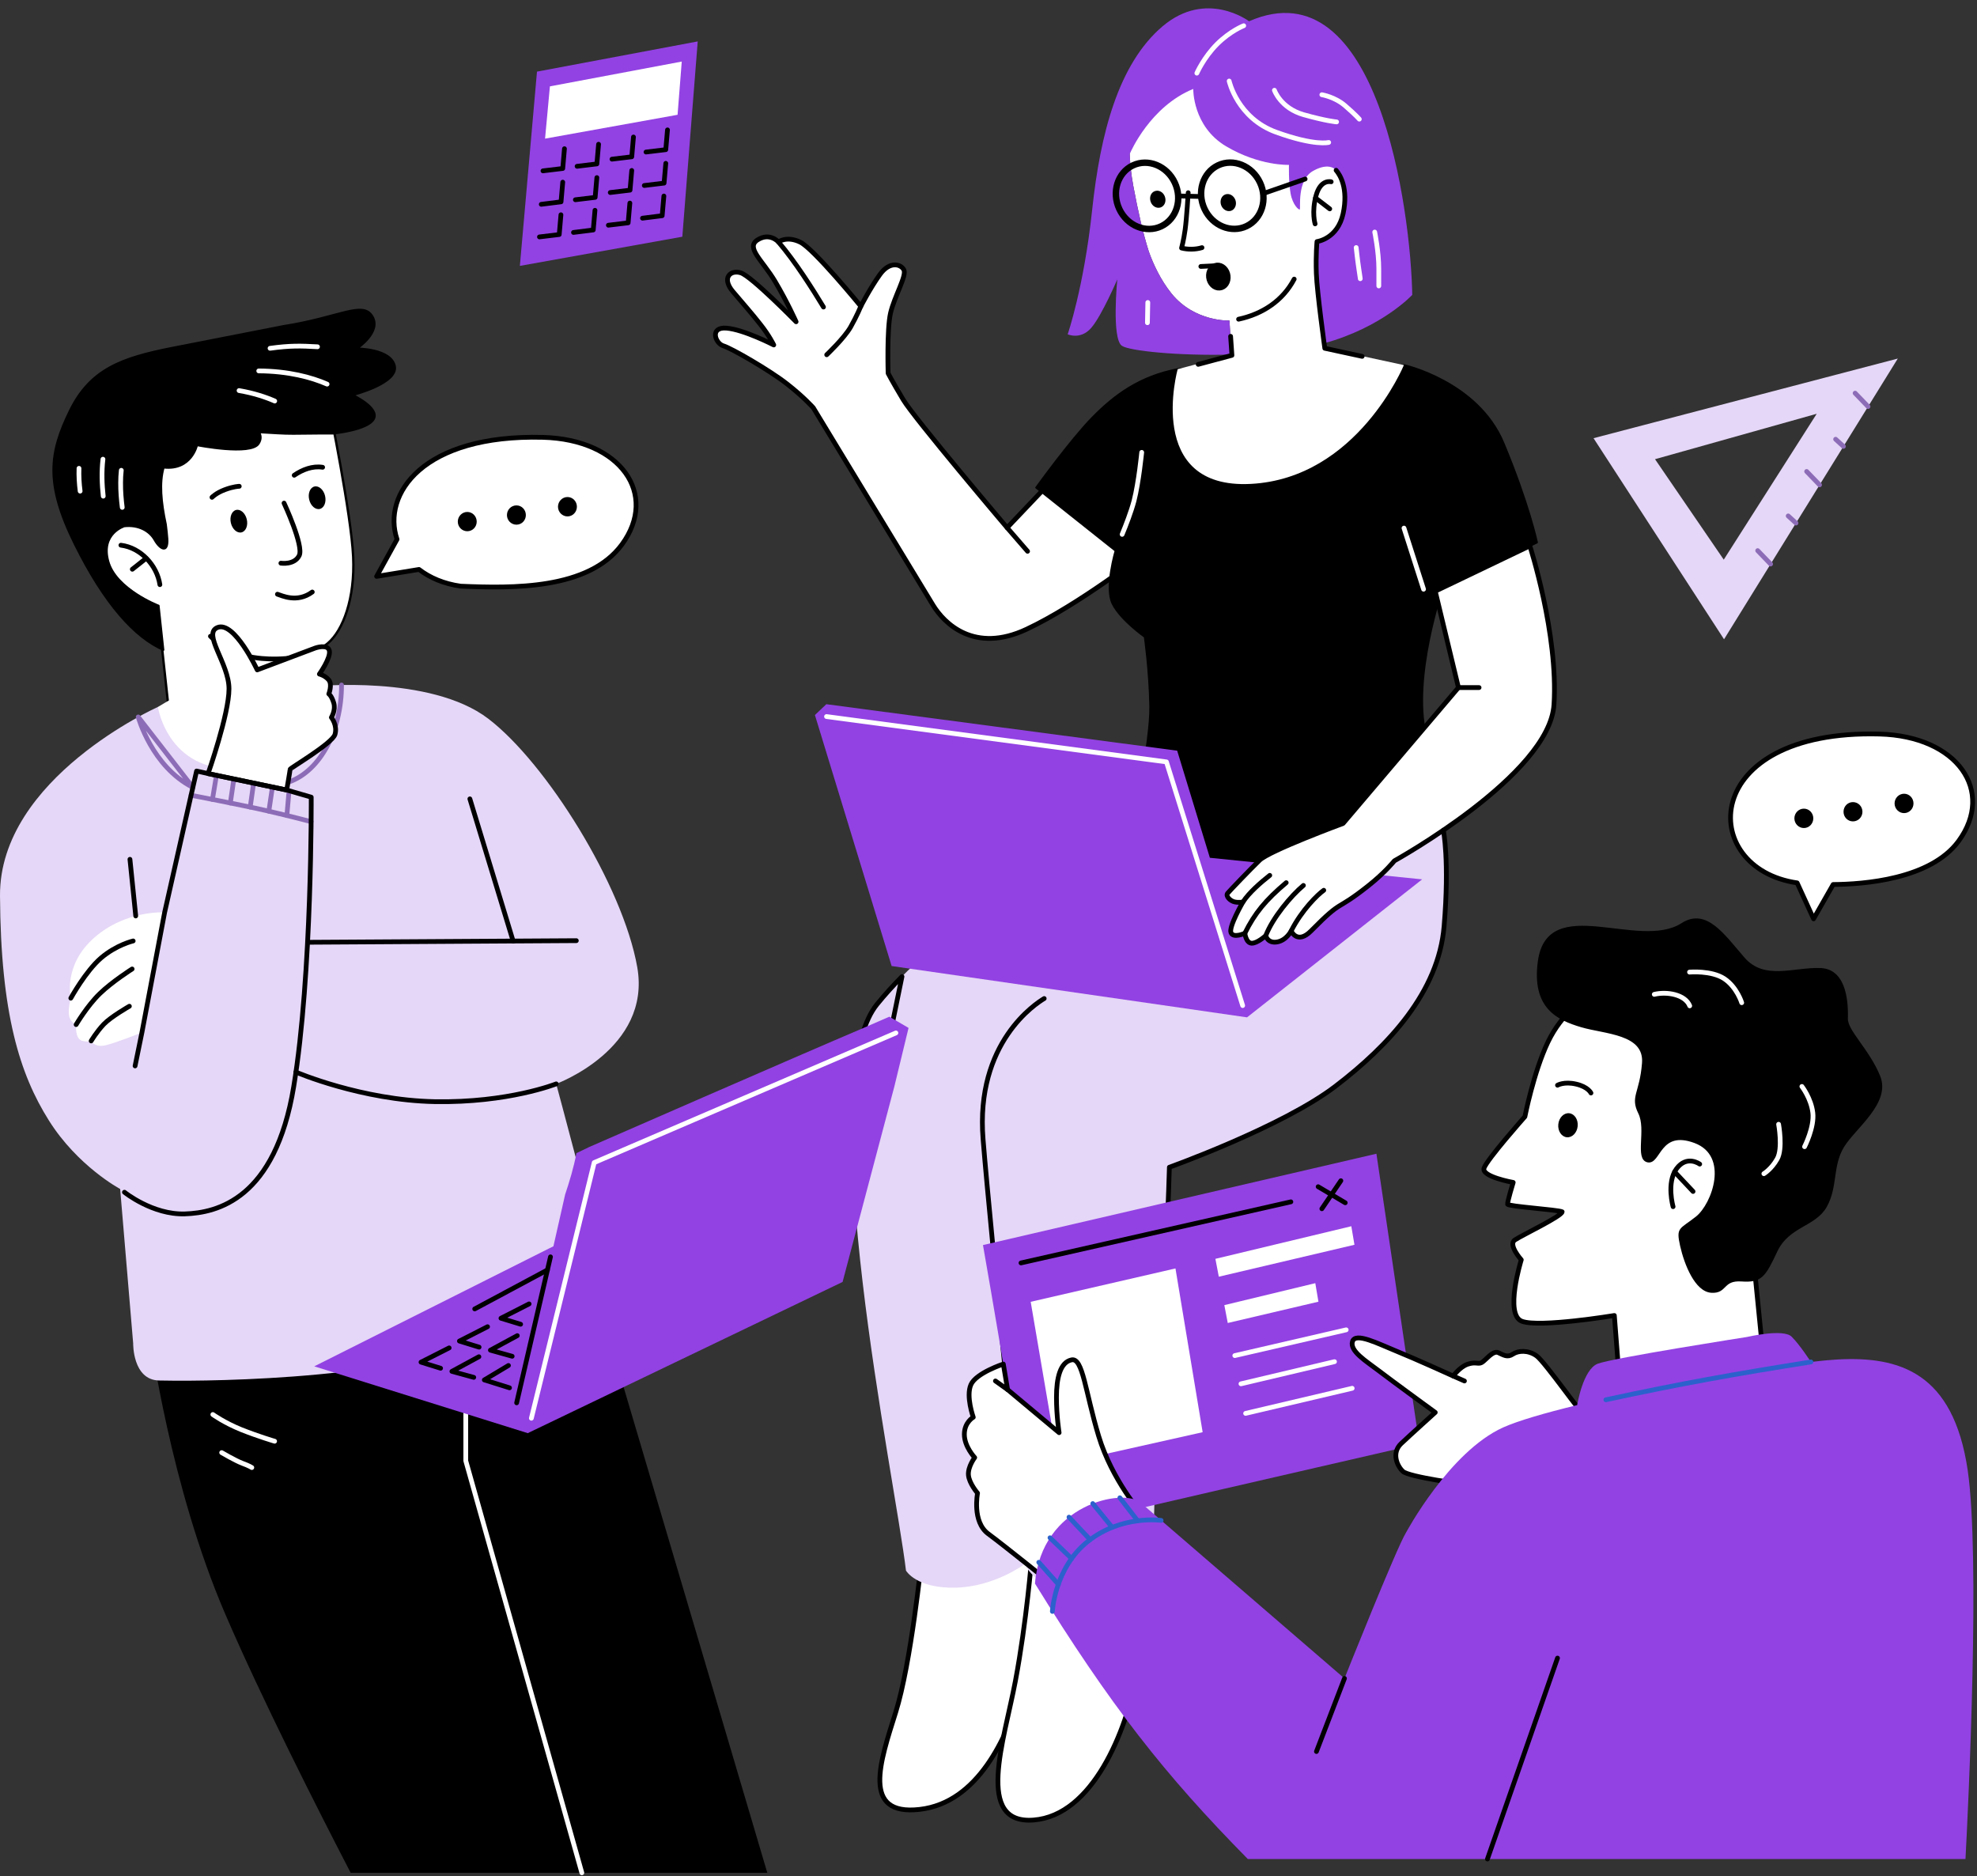 <svg width="549" height="521" viewBox="0 0 549 521" fill="none" xmlns="http://www.w3.org/2000/svg">
<rect x="0" y="0" width="549" height="521" fill="#333333" stroke="none"/>
<path fill-rule="evenodd" clip-rule="evenodd" d="M442.512 121.669L527.007 99.556L478.754 177.506L442.512 121.669ZM459.59 127.501L478.675 155.393L504.491 114.887L459.59 127.501Z" fill="#E5D7F7"/>
<path d="M488.098 152.886L491.688 156.607" stroke="#8D6CB7" stroke-width="1.319" stroke-linecap="round" stroke-linejoin="round"/>
<path d="M496.57 143.254L498.735 145.233" stroke="#8D6CB7" stroke-width="1.319" stroke-linecap="round" stroke-linejoin="round"/>
<path d="M501.693 130.904L505.283 134.625" stroke="#8D6CB7" stroke-width="1.319" stroke-linecap="round" stroke-linejoin="round"/>
<path d="M509.744 121.96L511.909 123.939" stroke="#8D6CB7" stroke-width="1.319" stroke-linecap="round" stroke-linejoin="round"/>
<path d="M515.154 109.162L518.744 112.882" stroke="#8D6CB7" stroke-width="1.319" stroke-linecap="round" stroke-linejoin="round"/>
<path fill-rule="evenodd" clip-rule="evenodd" d="M509.057 245.589C517.372 245.536 536.035 244.217 543.875 233.556C554.064 219.649 543.584 204.397 521.939 203.816C471.574 202.497 471.337 241.129 499.053 245.14L503.62 255.115L509.057 245.589Z" fill="white" stroke="black" stroke-width="1.319" stroke-linecap="round" stroke-linejoin="round"/>
<path fill-rule="evenodd" clip-rule="evenodd" d="M500.929 224.531C502.381 224.531 503.542 225.744 503.542 227.222C503.542 228.7 502.381 229.914 500.929 229.914C499.477 229.914 498.289 228.7 498.289 227.222C498.289 225.744 499.477 224.531 500.929 224.531ZM528.751 220.388C530.203 220.388 531.364 221.602 531.364 223.079C531.364 224.557 530.203 225.771 528.751 225.771C527.299 225.771 526.111 224.557 526.111 223.079C526.111 221.602 527.299 220.388 528.751 220.388ZM514.549 222.71C516.001 222.71 517.189 223.897 517.189 225.401C517.189 226.879 516.001 228.067 514.549 228.067C513.098 228.067 511.936 226.879 511.936 225.401C511.936 223.897 513.098 222.71 514.549 222.71Z" fill="black"/>
<path fill-rule="evenodd" clip-rule="evenodd" d="M172.713 151.172C182.903 137.265 172.423 122.013 150.778 121.432C117.386 120.561 106.036 137.239 110.259 149.747L104.584 160.038L116.357 158.112C119.34 160.407 123.22 162.096 127.919 162.756C142.225 163.363 163.448 163.785 172.713 151.172Z" fill="white" stroke="black" stroke-width="1.319" stroke-linecap="round" stroke-linejoin="round"/>
<path fill-rule="evenodd" clip-rule="evenodd" d="M129.767 142.147C131.218 142.147 132.38 143.361 132.38 144.839C132.38 146.317 131.218 147.504 129.767 147.504C128.315 147.504 127.127 146.317 127.127 144.839C127.127 143.361 128.315 142.147 129.767 142.147ZM157.589 138.004C159.04 138.004 160.202 139.218 160.202 140.696C160.202 142.174 159.04 143.388 157.589 143.388C156.137 143.388 154.949 142.174 154.949 140.696C154.949 139.218 156.137 138.004 157.589 138.004ZM143.414 140.327C144.865 140.327 146.027 141.514 146.027 143.018C146.027 144.496 144.865 145.683 143.414 145.683C141.962 145.683 140.774 144.496 140.774 143.018C140.774 141.514 141.962 140.327 143.414 140.327Z" fill="black"/>
<path fill-rule="evenodd" clip-rule="evenodd" d="M149.117 19.89L144.365 73.827L189.477 65.726L193.753 11.498L149.117 19.89Z" fill="#9242E3"/>
<path fill-rule="evenodd" clip-rule="evenodd" d="M152.706 23.98L151.359 38.494L188.156 31.87L189.318 17.093L152.706 23.98Z" fill="white"/>
<path d="M156.745 41.291L156.27 46.779L150.779 47.439" stroke="black" stroke-width="1.319" stroke-linecap="round" stroke-linejoin="round"/>
<path d="M166.221 40.05L165.746 45.512L160.256 46.172" stroke="black" stroke-width="1.319" stroke-linecap="round" stroke-linejoin="round"/>
<path d="M175.909 38.045L175.434 43.534L169.943 44.193" stroke="black" stroke-width="1.319" stroke-linecap="round" stroke-linejoin="round"/>
<path d="M185.358 36.066L184.883 41.555L179.393 42.214" stroke="black" stroke-width="1.319" stroke-linecap="round" stroke-linejoin="round"/>
<path d="M156.27 50.58L155.795 56.042L150.305 56.728" stroke="black" stroke-width="1.319" stroke-linecap="round" stroke-linejoin="round"/>
<path d="M165.745 49.312L165.27 54.801L159.779 55.461" stroke="black" stroke-width="1.319" stroke-linecap="round" stroke-linejoin="round"/>
<path d="M175.432 47.334L174.957 52.796L169.467 53.456" stroke="black" stroke-width="1.319" stroke-linecap="round" stroke-linejoin="round"/>
<path d="M184.884 45.355L184.408 50.843L178.918 51.503" stroke="black" stroke-width="1.319" stroke-linecap="round" stroke-linejoin="round"/>
<path d="M155.768 59.631L155.293 65.12L149.803 65.779" stroke="black" stroke-width="1.319" stroke-linecap="round" stroke-linejoin="round"/>
<path d="M165.22 58.39L164.744 63.852L159.254 64.539" stroke="black" stroke-width="1.319" stroke-linecap="round" stroke-linejoin="round"/>
<path d="M174.907 56.384L174.432 61.873L168.941 62.532" stroke="black" stroke-width="1.319" stroke-linecap="round" stroke-linejoin="round"/>
<path d="M184.355 54.432L183.88 59.894L178.416 60.58" stroke="black" stroke-width="1.319" stroke-linecap="round" stroke-linejoin="round"/>
<path fill-rule="evenodd" clip-rule="evenodd" d="M292.157 133.385L279.671 146.526C279.671 146.526 253.961 116.233 250.82 110.982C247.679 105.73 246.623 103.646 246.623 103.646C246.623 103.646 246.253 91.533 247.283 86.968C248.338 82.377 251.823 76.571 251.004 74.935C250.186 73.326 247.098 72.428 244.379 76.175C241.66 79.949 239.047 85.042 239.047 85.042C239.047 85.042 225.981 69.051 222.206 67.23C218.458 65.409 216.161 67.177 216.161 67.177C216.161 67.177 213.785 64.459 210.38 66.597C207.001 68.76 211.674 72.191 215.211 78.102C218.722 84.013 221.071 89.343 221.071 89.343C221.071 89.343 208.638 76.65 205.708 75.753C202.804 74.856 200.323 77.178 203.517 80.952C206.711 84.725 208.638 86.863 211.146 90.056C213.68 93.249 214.868 95.782 214.868 95.782C214.868 95.782 206.526 91.481 201.749 91.111C196.997 90.715 198.607 95.333 200.851 96.019C203.095 96.679 213.733 102.828 218.484 106.548C223.262 110.269 225.849 113.225 225.849 113.225L259.108 168.033C262.17 173.047 270.564 181.57 285.135 174.683C299.733 167.822 318.236 153.335 318.236 153.335L292.157 133.385Z" fill="white" stroke="black" stroke-width="1.319" stroke-linecap="round" stroke-linejoin="round"/>
<path fill-rule="evenodd" clip-rule="evenodd" d="M255.94 432.838C255.94 432.838 252.984 461.971 248.708 475.508C244.458 489.045 239.073 504.271 255.386 502.397C271.726 500.55 279.697 481.999 283.234 470.309C286.745 458.619 288.435 451.019 288.435 451.019L286.376 428.378L255.94 432.838Z" fill="white" stroke="black" stroke-width="1.319" stroke-linecap="round" stroke-linejoin="round"/>
<path fill-rule="evenodd" clip-rule="evenodd" d="M286.482 432.521C286.482 432.521 285.109 450.122 281.968 466.773C278.827 483.424 270.617 506.619 287.009 505.352C303.428 504.086 312.799 480.653 315.703 464.794C318.58 448.934 319.292 442.971 319.292 442.971L317.867 423.338L286.482 432.521Z" fill="white" stroke="black" stroke-width="1.319" stroke-linecap="round" stroke-linejoin="round"/>
<path fill-rule="evenodd" clip-rule="evenodd" d="M398.349 219.806C400.065 219.437 402.546 238.858 401.015 257.172C399.484 275.485 385.573 290.342 370.87 301.583C356.194 312.824 324.729 324.092 324.729 324.092C323.726 358.581 320.823 393.783 320.347 427.982C317.312 442.311 290.546 446.612 284.58 434.263C284.58 434.263 276.107 440.649 265.231 440.833C254.356 441.045 251.584 436.084 251.584 436.084C248.417 409.616 225.32 301.372 243.533 278.863C264.387 253.161 299.125 236.642 322.908 226.746L398.349 219.806Z" fill="#E5D7F7"/>
<path d="M289.967 277.253C287.776 278.573 270.803 289.366 272.994 316.334C275.184 343.329 284.186 429.83 284.344 431.228" stroke="black" stroke-width="1.319" stroke-linecap="round" stroke-linejoin="round"/>
<path fill-rule="evenodd" clip-rule="evenodd" d="M370.343 108.765L389.85 101.376C389.85 101.376 410.307 105.915 417.461 122.962C424.588 140.035 426.805 150.617 426.805 150.617L400.567 163.389C400.567 163.389 392.094 188.062 395.895 203.895C399.722 219.727 401.517 220.387 399.432 224.583C397.32 228.779 387.421 239.439 358.042 243.266C328.689 247.066 316.283 232.974 315.332 230.863C314.382 228.779 319.609 205.979 319.424 196.084C319.239 186.162 317.893 176.82 317.893 176.82C317.893 176.82 311.135 172.07 308.944 167.584C306.754 163.098 309.789 152.913 309.789 152.913L287.748 135.391C287.748 135.391 297.304 122.118 303.401 115.916C309.499 109.715 316.415 104.569 327.026 102.511C327.026 102.511 328.61 102.379 331.355 102.194C344.58 102.247 370.343 108.765 370.343 108.765Z" fill="black" stroke="black" stroke-width="0.528" stroke-linecap="round" stroke-linejoin="round"/>
<path d="M285.347 153.071L279.672 146.526" stroke="black" stroke-width="1.319" stroke-linecap="round" stroke-linejoin="round"/>
<path d="M229.57 98.501C229.57 98.501 234.427 93.909 236.196 90.822C237.964 87.708 239.047 85.043 239.047 85.043" stroke="black" stroke-width="1.319" stroke-linecap="round" stroke-linejoin="round"/>
<path d="M228.674 85.253C225.77 80.451 220.887 72.692 216.162 67.177" stroke="black" stroke-width="1.319" stroke-linecap="round" stroke-linejoin="round"/>
<path d="M317.047 125.601C317.047 125.601 316.229 133.94 314.909 139.085C314.117 142.067 312.692 145.762 311.609 148.374" stroke="white" stroke-width="1.319" stroke-linecap="round" stroke-linejoin="round"/>
<path fill-rule="evenodd" clip-rule="evenodd" d="M229.464 195.53L226.297 198.538L247.599 268.229L346.296 282.479L394.918 244.163L335.975 238.173L326.894 208.434L229.464 195.53Z" fill="#9242E3"/>
<path d="M229.518 198.96L323.912 211.547L345.082 279.206" stroke="white" stroke-width="1.319" stroke-linecap="round" stroke-linejoin="round"/>
<path fill-rule="evenodd" clip-rule="evenodd" d="M314.726 51.714C316.046 58.76 317.419 64.802 319.003 69.79C320.27 73.379 322.302 77.733 325.311 81.48C331.752 89.449 341.413 89 341.413 89L341.994 98.526L327.027 102.511C327.027 102.511 317.762 135.892 347.326 134.362C376.89 132.831 389.851 101.376 389.851 101.376L367.915 96.627C367.915 96.627 365.724 81.163 365.54 75.938C365.355 70.687 365.724 67.072 365.724 67.072C365.724 67.072 371.452 66.359 372.983 59.287C374.488 52.242 372.086 48.495 371.03 47.281C385.073 0.257 303.561 -8.029 314.726 51.714Z" fill="white"/>
<path fill-rule="evenodd" clip-rule="evenodd" d="M341.413 89C341.413 89 331.752 89.449 325.311 81.48C322.302 77.733 320.27 73.378 319.003 69.79C317.419 64.802 316.046 58.759 314.726 51.714C314.119 48.521 313.802 45.539 313.723 42.742C314.014 42.056 319.425 29.574 331.356 24.692C331.356 24.692 331.145 35.089 340.489 40.631C349.834 46.146 357.937 45.776 357.937 45.776C357.937 45.776 357.805 50.632 358.386 53.719C358.941 56.833 360.656 58.39 360.947 58.152C361.237 57.915 360.049 49.998 364.669 47.439C369.288 44.853 371.03 47.281 371.03 47.281C372.086 48.494 374.488 52.242 372.983 59.287C371.452 66.359 365.724 67.072 365.724 67.072C365.724 67.072 365.355 70.687 365.54 75.938C365.698 80.239 367.203 91.454 367.731 95.307C383.859 90.874 392.174 81.875 392.174 81.875C391.778 58.759 382.75 -9.771 346.851 5.904C346.851 5.904 335.025 -3.042 322.804 7.329C310.608 17.726 305.54 36.989 303.27 58.416C300.974 79.87 296.486 92.826 296.486 92.826C296.486 92.826 300.076 94.463 303.033 91.032C305.989 87.602 310.265 77.574 310.265 77.574C310.265 77.574 308.655 93.882 311.506 95.993C313.459 97.418 327.186 98.843 341.994 98.447L341.413 89Z" fill="#9242E3"/>
<path d="M365.195 62.164C365.195 62.164 364.192 58.971 365.459 54.3C366.753 49.63 369.656 50.474 369.656 50.474" stroke="black" stroke-width="1.319" stroke-linecap="round" stroke-linejoin="round"/>
<path d="M369.262 57.995L365.303 54.96" stroke="black" stroke-width="1.319" stroke-linecap="round" stroke-linejoin="round"/>
<path fill-rule="evenodd" clip-rule="evenodd" d="M320.717 53.059C321.825 52.663 323.066 53.376 323.488 54.616C323.937 55.883 323.409 57.202 322.301 57.598C321.192 57.968 319.951 57.255 319.529 56.015C319.08 54.748 319.608 53.429 320.717 53.059ZM340.277 53.983C341.385 53.587 342.626 54.3 343.075 55.566C343.497 56.806 342.969 58.126 341.887 58.522C340.778 58.891 339.538 58.205 339.089 56.938C338.666 55.698 339.194 54.352 340.277 53.983Z" fill="black"/>
<path d="M329.957 53.508C329.957 53.508 329.535 60.606 329.112 63.72C328.69 66.808 328.109 68.866 328.109 68.866C329.825 69.314 331.963 69.314 333.785 68.76" stroke="black" stroke-width="1.319" stroke-linecap="round" stroke-linejoin="round"/>
<path d="M322.488 62.822C326.74 60.797 328.416 55.375 326.231 50.712C324.046 46.049 318.828 43.911 314.575 45.936C310.322 47.961 308.646 53.383 310.831 58.046C313.016 62.709 318.235 64.847 322.488 62.822Z" stroke="black" stroke-width="1.787" stroke-linecap="round" stroke-linejoin="round"/>
<path d="M346.152 62.797C350.404 60.772 352.08 55.351 349.895 50.688C347.71 46.025 342.492 43.886 338.239 45.911C333.986 47.937 332.31 53.358 334.495 58.021C336.68 62.684 341.899 64.823 346.152 62.797Z" stroke="black" stroke-width="1.787" stroke-linecap="round" stroke-linejoin="round"/>
<path d="M362.426 49.708L350.785 53.745" stroke="black" stroke-width="1.319" stroke-linecap="round" stroke-linejoin="round"/>
<path d="M327.186 54.406L333.574 54.564" stroke="black" stroke-width="1.319" stroke-linecap="round" stroke-linejoin="round"/>
<path d="M359.389 77.495C356.222 83.512 350.573 87.206 343.947 88.631" stroke="black" stroke-width="1.319" stroke-linecap="round" stroke-linejoin="round"/>
<path d="M339.196 79.74C340.545 79.29 341.249 77.607 340.767 75.981C340.286 74.355 338.802 73.402 337.453 73.852C336.103 74.302 335.4 75.985 335.881 77.611C336.363 79.237 337.847 80.19 339.196 79.74Z" fill="black" stroke="black" stroke-width="1.627" stroke-linecap="round" stroke-linejoin="round"/>
<path d="M333.469 73.986L337.771 73.775" stroke="black" stroke-width="1.319" stroke-linecap="round" stroke-linejoin="round"/>
<path d="M389.877 146.631L395.315 163.599" stroke="white" stroke-width="1.319" stroke-linecap="round" stroke-linejoin="round"/>
<path fill-rule="evenodd" clip-rule="evenodd" d="M398.561 164.154L405.002 190.911L372.957 228.646C372.957 228.646 352.552 236.167 349.78 238.858C347.035 241.524 341.597 247.197 340.911 248.015C340.251 248.833 341.677 250.205 342.917 250.443C344.158 250.68 345.161 250.443 345.161 250.443C345.161 250.443 341.149 257.357 341.835 258.966C342.495 260.602 345.689 259.125 345.689 259.125C345.689 259.125 345.979 261.79 347.537 261.895C349.12 261.975 351.496 259.784 351.496 259.784C351.496 259.784 351.971 261.975 354.611 261.552C357.224 261.13 358.544 258.491 358.544 258.491C358.544 258.491 360.233 262.37 364.087 258.465C373.247 249.176 370.449 253.504 379.952 245.957C384.545 242.342 387.211 239.017 387.211 239.017C387.211 239.017 430.29 215.188 431.531 195.635C432.771 176.107 424.826 151.566 424.826 151.566L398.561 164.154Z" fill="white" stroke="black" stroke-width="1.319" stroke-linecap="round" stroke-linejoin="round"/>
<path d="M367.599 247.197C365.962 248.331 361.475 252.686 358.545 258.491" stroke="black" stroke-width="1.319" stroke-linecap="round" stroke-linejoin="round"/>
<path d="M361.949 245.852C358.544 248.675 353.423 254.797 351.496 259.784" stroke="black" stroke-width="1.319" stroke-linecap="round" stroke-linejoin="round"/>
<path d="M357.172 245.086C351.47 249.889 348.435 253.557 345.689 259.124" stroke="black" stroke-width="1.319" stroke-linecap="round" stroke-linejoin="round"/>
<path d="M352.604 243.055C350.096 245.034 346.876 247.805 345.16 250.443" stroke="black" stroke-width="1.319" stroke-linecap="round" stroke-linejoin="round"/>
<path d="M345.373 7.144C345.373 7.144 341.704 8.543 337.982 12.237C334.26 15.958 332.359 20.312 332.359 20.312" stroke="white" stroke-width="1.319" stroke-linecap="round" stroke-linejoin="round"/>
<path d="M341.334 22.502C341.334 22.502 343.604 32.793 354.374 36.698C365.17 40.604 368.971 39.548 368.971 39.548" stroke="white" stroke-width="1.319" stroke-linecap="round" stroke-linejoin="round"/>
<path d="M353.898 25.062C353.898 25.062 355.614 30.023 362.002 31.844C368.39 33.638 371.162 33.849 371.162 33.849" stroke="white" stroke-width="1.319" stroke-linecap="round" stroke-linejoin="round"/>
<path d="M367.07 26.301C367.07 26.301 370.687 26.882 373.537 29.362C376.415 31.843 377.471 33.083 377.471 33.083" stroke="white" stroke-width="1.319" stroke-linecap="round" stroke-linejoin="round"/>
<path d="M381.748 64.433C381.748 64.433 382.883 69.869 382.883 74.645C382.883 79.395 382.883 79.395 382.883 79.395V78.92" stroke="white" stroke-width="1.319" stroke-linecap="round" stroke-linejoin="round"/>
<path d="M376.6 68.734C376.6 68.734 376.996 72.428 377.366 74.83C377.736 77.204 377.736 77.389 377.736 77.389" stroke="white" stroke-width="1.319" stroke-linecap="round" stroke-linejoin="round"/>
<path d="M318.738 83.987L318.633 89.608" stroke="white" stroke-width="1.319" stroke-linecap="round" stroke-linejoin="round"/>
<path d="M410.73 190.912H405.002" stroke="black" stroke-width="1.319" stroke-linecap="round" stroke-linejoin="round"/>
<path d="M341.73 93.381L342.099 98.659L332.729 101.165M378.263 98.949L367.889 96.706C367.889 96.706 365.724 81.163 365.539 75.938C365.355 70.687 365.724 67.072 365.724 67.072C365.724 67.072 371.452 66.359 372.983 59.287C374.488 52.242 372.086 48.495 371.03 47.281" stroke="black" stroke-width="1.319" stroke-linecap="round" stroke-linejoin="round"/>
<path d="M323.647 351.035C324.07 342.01 324.466 333.012 324.73 324.093C324.73 324.093 356.194 312.825 370.871 301.583C385.574 290.342 399.485 275.485 401.016 257.172C402.547 238.859 400.805 230.52 400.805 230.52M250.476 271.158C248.021 273.638 245.698 276.198 243.534 278.863C236.407 287.677 235.615 309.632 237.463 334.674L250.476 271.158Z" stroke="black" stroke-width="1.319" stroke-linecap="round" stroke-linejoin="round"/>
<path fill-rule="evenodd" clip-rule="evenodd" d="M439.846 277.65C439.846 277.65 433.854 280.975 429.842 289.366C425.856 297.758 423.454 310.055 423.454 310.055C423.454 310.055 412.869 321.982 412.103 324.357C411.338 326.732 420.207 328.315 420.207 328.315C420.207 328.315 418.544 333.751 418.65 334.358C418.729 334.991 432.666 335.889 433.801 336.469C433.749 337.683 422.689 342.934 420.682 344.28C418.676 345.599 422.451 349.795 422.451 349.795C422.451 349.795 417.7 365.047 422.636 366.868C427.598 368.689 448.293 365.259 448.293 365.259L449.534 381.171L489.287 373.149L486.251 342.644C486.251 342.644 506.26 319.581 499.212 296.333C492.138 273.085 458.588 266.593 439.846 277.65Z" fill="white" stroke="black" stroke-width="1.319" stroke-linecap="round" stroke-linejoin="round"/>
<path d="M435.088 315.771C436.574 315.918 437.926 314.544 438.108 312.703C438.29 310.862 437.234 309.25 435.748 309.103C434.263 308.956 432.911 310.33 432.729 312.171C432.546 314.012 433.603 315.624 435.088 315.771Z" fill="black"/>
<path d="M432.508 301.32C432.508 301.32 434.329 300.239 437.655 301.004C441.007 301.769 441.799 303.484 441.799 303.484" stroke="black" stroke-width="1.319" stroke-linecap="round" stroke-linejoin="round"/>
<path fill-rule="evenodd" clip-rule="evenodd" d="M272.967 345.705C272.967 345.705 287.036 425.925 285.426 426.083C283.842 426.241 394.127 400.909 394.127 400.909L382.222 320.346L272.967 345.705Z" fill="#9242E3"/>
<path fill-rule="evenodd" clip-rule="evenodd" d="M427.307 266.989C425.591 279.761 432.56 283.007 439.132 284.959C445.705 286.912 456.924 286.833 456.237 295.224C455.577 303.589 452.911 304.46 455.181 309.025C457.478 313.617 454.152 321.797 457.584 322.483C461.015 323.143 460.725 313.432 470.65 317.126C480.549 320.847 475.692 334.384 471.125 337.999C466.532 341.641 465.687 340.77 466.822 345.916C467.984 351.062 470.914 358.398 475.216 358.688C479.519 358.978 478.173 355.178 483.611 355.548C489.048 355.917 489.999 354.413 493.325 347.341C496.677 340.295 504.015 340.401 507.051 334.965C510.113 329.529 508.582 323.723 511.828 318.367C515.075 313.036 524.895 306.175 521.833 298.787C518.797 291.398 512.779 286.252 512.884 282.822C512.964 279.391 512.937 269.337 505.546 269.047C498.155 268.757 489.893 272.583 484.218 266.039C478.569 259.521 473.738 252.264 467.06 256.566C455.05 264.271 429.867 247.963 427.307 266.989Z" fill="black" stroke="black" stroke-width="0.528" stroke-linecap="round" stroke-linejoin="round"/>
<path d="M464.605 335.044C464.605 335.044 462.704 328.42 465.555 324.515C468.432 320.609 471.996 323.222 471.996 323.222" stroke="black" stroke-width="1.319" stroke-linecap="round" stroke-linejoin="round"/>
<path d="M470.15 330.822L465.029 325.386" stroke="black" stroke-width="1.319" stroke-linecap="round" stroke-linejoin="round"/>
<path fill-rule="evenodd" clip-rule="evenodd" d="M406.955 412.176C406.955 412.176 391.249 410.144 389.56 408.534C387.871 406.925 386.419 403.362 389.085 400.829C391.777 398.296 398.561 392.174 398.561 392.174C398.561 392.174 386.604 383.466 382.961 380.668C379.292 377.871 374.778 375.153 375.57 372.488C376.388 369.797 382.776 373.148 387.818 375.18C392.86 377.212 403.55 382.067 403.55 382.067C403.55 382.067 405.345 379.56 407.536 378.795C409.753 378.03 410.466 378.874 411.469 378.32C412.499 377.766 414.531 374.889 416.062 375.576C417.593 376.262 418.57 377 420.101 375.998C421.605 374.969 424.377 374.81 426.7 376.473C429.023 378.109 440.109 394.074 439.898 392.701C439.661 391.303 406.955 412.176 406.955 412.176Z" fill="white" stroke="black" stroke-width="1.319" stroke-linecap="round" stroke-linejoin="round"/>
<path d="M283.525 350.666L358.465 333.699" stroke="black" stroke-width="1.319" stroke-linecap="round" stroke-linejoin="round"/>
<path d="M366.041 329.502L373.564 333.962" stroke="black" stroke-width="1.319" stroke-linecap="round" stroke-linejoin="round"/>
<path d="M372.35 327.84L367.07 335.624" stroke="black" stroke-width="1.319" stroke-linecap="round" stroke-linejoin="round"/>
<path fill-rule="evenodd" clip-rule="evenodd" d="M286.217 361.459L293.925 406.635L333.968 397.663L326.419 352.196L286.217 361.459Z" fill="white"/>
<path fill-rule="evenodd" clip-rule="evenodd" d="M337.506 349.531L338.456 354.492L376.124 345.625L375.253 340.479L337.506 349.531Z" fill="white"/>
<path fill-rule="evenodd" clip-rule="evenodd" d="M339.988 362.382L340.939 367.343L366.121 361.432L365.25 356.287L339.988 362.382Z" fill="white"/>
<path d="M342.893 376.394L373.829 369.243" stroke="white" stroke-width="1.319" stroke-linecap="round" stroke-linejoin="round"/>
<path d="M344.607 384.231L370.582 378.083" stroke="white" stroke-width="1.319" stroke-linecap="round" stroke-linejoin="round"/>
<path d="M345.9 392.439L375.491 385.473" stroke="white" stroke-width="1.319" stroke-linecap="round" stroke-linejoin="round"/>
<path fill-rule="evenodd" clip-rule="evenodd" d="M317.102 420.384C317.102 420.384 308.813 411.042 305.091 398.745C301.369 386.449 300.709 376.922 297.568 377.582C294.401 378.242 293.371 382.622 293.371 387.979C293.371 393.309 294.11 397.795 294.11 397.795L279.803 385.842L278.616 378.743C278.616 378.743 271.04 381.224 269.614 384.469C268.189 387.715 270.274 393.521 270.274 393.521C270.274 393.521 267.793 394.893 267.793 398.27C267.793 401.675 270.67 404.709 270.67 404.709C270.67 404.709 268.743 407.242 268.928 409.565C269.139 411.913 271.462 414.578 271.462 414.578C271.462 414.578 269.878 422.521 274.419 425.872C278.959 429.224 292.051 439.779 292.051 439.779L317.102 420.384Z" fill="white" stroke="black" stroke-width="1.319" stroke-linecap="round" stroke-linejoin="round"/>
<path fill-rule="evenodd" clip-rule="evenodd" d="M390.406 425.609C390.406 425.609 402.416 403.126 417.409 396.344C421.474 394.524 428.918 392.333 437.972 390.143C437.972 390.143 439.556 380.274 443.647 378.664C447.765 377.055 485.143 371.223 485.143 371.223C485.143 371.223 495.226 368.848 497.523 371.144C499.819 373.413 502.881 378.163 502.881 378.163C505.759 377.82 508.24 377.582 510.167 377.477C527.509 376.527 542.397 381.092 546.409 408.166C549.92 432.048 546.647 500.34 545.802 516.173H346.508C323.306 492.635 308.392 473.635 287.406 439.7C289.148 417.561 312.008 413.127 316.733 417.218L373.353 466.036C373.353 466.036 387.845 429.699 390.406 425.609Z" fill="#9242E3"/>
<path d="M365.566 486.328L373.353 466.035" stroke="black" stroke-width="1.319" stroke-linecap="round" stroke-linejoin="round"/>
<path d="M432.507 460.388L413.053 516.172" stroke="black" stroke-width="1.319" stroke-linecap="round" stroke-linejoin="round"/>
<path d="M292.236 447.432C292.236 447.432 292.843 435.293 302.161 427.931C311.506 420.569 322.434 422.152 322.434 422.152" stroke="#2C61CC" stroke-width="1.319" stroke-linecap="round" stroke-linejoin="round"/>
<path d="M288.461 433.788L293.899 439.91" stroke="#2C61CC" stroke-width="1.319" stroke-linecap="round" stroke-linejoin="round"/>
<path d="M291.576 426.981L297.595 432.76" stroke="#2C61CC" stroke-width="1.319" stroke-linecap="round" stroke-linejoin="round"/>
<path d="M296.855 421.254L302.715 427.508" stroke="#2C61CC" stroke-width="1.319" stroke-linecap="round" stroke-linejoin="round"/>
<path d="M303.453 417.481L308.838 424.078" stroke="#2C61CC" stroke-width="1.319" stroke-linecap="round" stroke-linejoin="round"/>
<path d="M310.977 415.87L315.913 422.256" stroke="#2C61CC" stroke-width="1.319" stroke-linecap="round" stroke-linejoin="round"/>
<path d="M276.424 383.44L279.803 385.842" stroke="black" stroke-width="1.319" stroke-linecap="round" stroke-linejoin="round"/>
<path d="M406.666 383.441L403.551 382.068" stroke="black" stroke-width="1.319" stroke-linecap="round" stroke-linejoin="round"/>
<path d="M469.172 269.917C469.172 269.917 475.243 269.39 478.807 271.738C482.344 274.087 483.664 278.414 483.664 278.414" stroke="white" stroke-width="1.319" stroke-linecap="round" stroke-linejoin="round"/>
<path d="M493.906 312.166C493.906 312.166 495.147 318.921 493.51 321.797C491.9 324.647 489.814 325.887 489.814 325.887" stroke="white" stroke-width="1.319" stroke-linecap="round" stroke-linejoin="round"/>
<path d="M501.112 318.393C501.112 318.393 503.884 312.957 503.409 308.973C502.933 304.962 500.373 301.663 500.373 301.663" stroke="white" stroke-width="1.319" stroke-linecap="round" stroke-linejoin="round"/>
<path d="M469.225 279.286C467.958 276.093 462.81 275.249 459.379 276.093" stroke="white" stroke-width="1.319" stroke-linecap="round" stroke-linejoin="round"/>
<path d="M445.943 388.665C466.849 384.153 481.79 381.488 502.881 378.163" stroke="#2C61CC" stroke-width="1.319" stroke-linecap="round" stroke-linejoin="round"/>
<path d="M46.909 194.475L44.058 168.166M44.058 168.166C40.283 166.424 31.757 161.886 30.094 155.896C27.93 148.164 34.529 146.132 34.529 146.132L44.058 168.166ZM91.202 113.49C91.202 113.49 97.221 143.018 97.749 154.603C98.276 166.213 94.898 174.869 90.885 178.299C86.847 181.756 80.485 182.732 80.485 182.732" stroke="black" stroke-width="1.319" stroke-linecap="round" stroke-linejoin="round"/>
<path fill-rule="evenodd" clip-rule="evenodd" d="M41.76 371.303C41.76 371.303 47.277 412.679 62.534 448.119C72.749 471.842 88.244 502.373 97.377 520H213.073L161.521 345.759L41.76 371.303Z" fill="black"/>
<path fill-rule="evenodd" clip-rule="evenodd" d="M50.814 197.272L43.845 196.296C43.845 196.296 -0.21 215.955 0.001 248.729C0.186 281.53 5.518 298.286 13.542 311.058C21.54 323.83 33.366 330.137 33.366 330.137L36.982 373.018C36.982 373.018 36.798 383.124 44.136 383.309C51.474 383.52 105.825 383.89 135.389 372.068C164.953 360.246 167.408 355.1 166.457 348.424C165.507 341.748 154.447 300.952 154.447 300.952C154.447 300.952 180.949 291.241 176.963 268.547C172.951 245.88 151.702 211.839 135.573 199.542C119.472 187.245 87.03 190.596 87.03 190.596C87.03 190.596 69.609 204.793 50.814 197.272Z" fill="#E5D7F7"/>
<path fill-rule="evenodd" clip-rule="evenodd" d="M91.202 113.49C91.202 113.49 97.221 143.019 97.749 154.603C98.276 166.214 94.898 174.869 90.885 178.3C86.847 181.756 80.485 182.733 80.485 182.733L82.887 190.491L87.031 190.596C87.031 190.596 90.463 210.572 68.633 213.264C46.803 215.929 43.847 196.296 43.847 196.296L46.909 194.476L44.058 168.167C40.283 166.425 31.757 161.886 30.094 155.896C27.93 148.164 34.529 146.132 34.529 146.132C34.529 146.132 20.327 116.472 52.954 106.392C85.553 96.311 91.202 113.49 91.202 113.49Z" fill="white"/>
<path fill-rule="evenodd" clip-rule="evenodd" d="M46.063 145.604C46.248 147.214 46.432 148.613 46.485 149.642C46.723 153.785 44.4 152.544 42.948 149.958C41.496 147.372 38.408 145.71 34.527 146.132C34.527 146.132 27.928 148.164 30.093 155.896C32.257 163.654 44.057 168.166 44.057 168.166C44.057 168.166 44.69 174.209 45.376 180.463C37.537 177.085 29.037 167.823 20.722 151.014C12.407 134.205 13.727 125.628 19.376 114.07C25.025 102.486 33.736 99.346 47.805 96.575C61.874 93.804 78.689 90.532 78.689 90.532C94.236 88.105 100.704 83.407 103.396 87.788C106.115 92.168 99.173 96.76 99.173 96.76C99.173 96.76 108.57 96.76 109.652 101.615C110.734 106.471 97.985 109.69 97.985 109.69C97.985 109.69 105.561 113.226 103.818 116.366C102.103 119.48 92.547 120.377 92.547 120.377C92.547 120.377 88.561 120.351 81.46 120.456C78.794 120.483 75.521 120.219 71.984 120.034C72.486 120.905 72.618 121.987 71.826 123.201C69.661 126.578 54.721 123.623 54.721 123.623C54.721 123.623 53.19 130.695 45.456 129.824C44.241 134.02 44.743 139.43 46.063 145.604Z" fill="black" stroke="black" stroke-width="0.528" stroke-linecap="round" stroke-linejoin="round"/>
<path d="M67.069 147.821C65.852 148.113 64.531 146.955 64.118 145.235C63.706 143.515 64.357 141.885 65.574 141.593C66.791 141.301 68.112 142.459 68.525 144.179C68.937 145.899 68.285 147.529 67.069 147.821Z" fill="black"/>
<path d="M88.809 141.314C87.592 141.606 86.271 140.448 85.859 138.729C85.446 137.009 86.098 135.378 87.314 135.086C88.531 134.794 89.852 135.952 90.265 137.672C90.678 139.392 90.026 141.023 88.809 141.314Z" fill="black"/>
<path d="M78.875 139.694C78.875 139.694 84.392 151.516 83.099 154.234C81.779 156.952 78.004 156.371 78.004 156.371" stroke="black" stroke-width="1.319" stroke-linecap="round" stroke-linejoin="round"/>
<path d="M33.576 151.383C39.093 152.069 43.607 157.004 44.399 162.334" stroke="black" stroke-width="1.319" stroke-linecap="round" stroke-linejoin="round"/>
<path d="M36.744 158.06L40.545 155.051" stroke="black" stroke-width="1.319" stroke-linecap="round" stroke-linejoin="round"/>
<path d="M66.441 135.023C66.441 135.023 64.884 135.049 62.429 135.973C59.974 136.897 58.865 138.084 58.865 138.084" stroke="black" stroke-width="1.319" stroke-linecap="round" stroke-linejoin="round"/>
<path d="M89.592 129.746C86.794 129.297 83.969 130.405 81.699 131.962" stroke="black" stroke-width="1.319" stroke-linecap="round" stroke-linejoin="round"/>
<path d="M90.831 106.655C86.502 104.755 80.087 103.04 71.852 102.987" stroke="white" stroke-width="1.319" stroke-linecap="round" stroke-linejoin="round"/>
<path d="M88.164 96.286C83.492 96.022 80.535 95.942 74.992 96.708" stroke="white" stroke-width="1.319" stroke-linecap="round" stroke-linejoin="round"/>
<path d="M76.287 111.351C73.701 110.217 70.401 109.135 66.389 108.449" stroke="white" stroke-width="1.319" stroke-linecap="round" stroke-linejoin="round"/>
<path d="M33.947 140.881C33.683 138.796 33.472 136.421 33.498 134.02C33.498 132.885 33.551 131.724 33.683 130.589" stroke="white" stroke-width="1.319" stroke-linecap="round" stroke-linejoin="round"/>
<path d="M28.667 137.767C28.324 134.706 28.166 130.986 28.588 127.502" stroke="white" stroke-width="1.319" stroke-linecap="round" stroke-linejoin="round"/>
<path d="M22.253 136.369C21.99 134.311 21.858 132.147 21.937 130.036" stroke="white" stroke-width="1.319" stroke-linecap="round" stroke-linejoin="round"/>
<path d="M86.715 164.38C82.5 167.5 78.245 165.36 77.041 164.991" stroke="black" stroke-width="1.319" stroke-linecap="round" stroke-linejoin="round"/>
<path fill-rule="evenodd" clip-rule="evenodd" d="M45.718 253.322L39.41 286.676C39.41 286.676 32.547 289.447 29.405 290.212C26.264 290.978 25.314 289.025 25.314 289.025C25.314 289.025 22.859 289.632 21.856 288.339C20.879 287.072 21.143 284.486 21.143 284.486C21.143 284.486 19.428 283.879 19.164 281.874C18.873 279.868 19.665 277.15 19.665 277.15C19.665 277.15 17.395 268.099 26.159 260.367C34.922 252.662 45.718 253.322 45.718 253.322Z" fill="white"/>
<path d="M35.928 279.393C35.928 279.393 30.833 282.295 28.827 284.38C26.821 286.491 25.316 289.024 25.316 289.024" stroke="black" stroke-width="1.319" stroke-linecap="round" stroke-linejoin="round"/>
<path d="M36.692 269.049C36.692 269.049 31.175 272.532 27.691 275.91C24.206 279.287 21.145 284.486 21.145 284.486" stroke="black" stroke-width="1.319" stroke-linecap="round" stroke-linejoin="round"/>
<path d="M36.982 261.264C36.982 261.264 32.363 262.319 28.06 265.987C23.784 269.655 19.666 277.149 19.666 277.149" stroke="black" stroke-width="1.319" stroke-linecap="round" stroke-linejoin="round"/>
<path d="M154.448 300.951C154.448 300.951 141.144 306.255 120.739 305.886C100.361 305.49 82.174 297.679 82.174 297.679" stroke="black" stroke-width="1.319" stroke-linecap="round" stroke-linejoin="round"/>
<path d="M160.043 261.185L85.42 261.634" stroke="black" stroke-width="1.319" stroke-linecap="round" stroke-linejoin="round"/>
<path d="M130.479 221.813L142.489 261.29" stroke="black" stroke-width="1.319" stroke-linecap="round" stroke-linejoin="round"/>
<path d="M36.084 238.597L37.694 254.324" stroke="black" stroke-width="1.319" stroke-linecap="round" stroke-linejoin="round"/>
<path d="M53.057 220.811C53.057 220.811 66.704 223.423 73.989 225.085C81.275 226.774 86.395 228.146 86.395 228.146" stroke="#8D6CB7" stroke-width="1.319" stroke-linecap="round" stroke-linejoin="round"/>
<path d="M60.106 215.269L58.996 221.971" stroke="#8D6CB7" stroke-width="1.319" stroke-linecap="round" stroke-linejoin="round"/>
<path d="M64.938 216.298L63.961 222.975" stroke="#8D6CB7" stroke-width="1.319" stroke-linecap="round" stroke-linejoin="round"/>
<path d="M70.428 217.433L69.477 224.109" stroke="#8D6CB7" stroke-width="1.319" stroke-linecap="round" stroke-linejoin="round"/>
<path d="M75.654 218.542L74.65 225.244" stroke="#8D6CB7" stroke-width="1.319" stroke-linecap="round" stroke-linejoin="round"/>
<path d="M80.271 219.544L79.664 226.431" stroke="#8D6CB7" stroke-width="1.319" stroke-linecap="round" stroke-linejoin="round"/>
<path d="M129.344 388.851V405.608L161.574 520" stroke="white" stroke-width="1.319" stroke-linecap="round" stroke-linejoin="round"/>
<path d="M59.102 392.756C59.102 392.756 62.243 395.026 66.994 396.952C71.772 398.852 76.259 400.171 76.259 400.171" stroke="white" stroke-width="1.319" stroke-linecap="round" stroke-linejoin="round"/>
<path d="M61.559 403.337C61.559 403.337 65.333 405.554 67.287 406.293C69.24 407.005 69.926 407.48 69.926 407.48" stroke="white" stroke-width="1.319" stroke-linecap="round" stroke-linejoin="round"/>
<path d="M58.441 176.663C58.441 176.663 62.005 180.595 68.182 182.099C74.359 183.603 80.483 182.732 80.483 182.732" stroke="black" stroke-width="1.319" stroke-linecap="round" stroke-linejoin="round"/>
<path d="M80.272 217.116C89.062 213.949 94.843 202.734 94.843 190.2M38.381 199.066C38.381 199.066 42.129 212.814 53.559 218.62L38.381 199.066Z" stroke="#8D6CB7" stroke-width="1.319" stroke-linecap="round" stroke-linejoin="round"/>
<path fill-rule="evenodd" clip-rule="evenodd" d="M57.783 214.794L79.613 219.359C79.613 219.359 80.563 213.923 80.563 213.606C80.563 213.263 92.257 206.455 93.023 203.922C93.762 201.388 92.019 199.198 92.019 199.198C92.019 199.198 93.287 197.193 92.679 195.161C92.046 193.102 91.307 192.68 91.307 192.68C91.307 192.68 92.336 190.094 91.307 188.801C90.251 187.535 88.694 187.165 88.694 187.165C88.694 187.165 91.888 182.679 91.465 180.7C91.043 178.694 87.532 179.935 87.532 179.935L71.43 186.004C71.43 186.004 65.069 172.335 60.397 174.235C56.147 175.95 63.59 184.183 63.59 191.255C63.59 198.301 57.783 214.794 57.783 214.794Z" fill="white" stroke="black" stroke-width="1.319" stroke-linecap="round" stroke-linejoin="round"/>
<path d="M37.511 295.965L39.412 286.676L45.72 253.321L53.059 220.811L54.59 214.082L57.784 214.795L79.614 219.36L86.424 221.339C86.424 221.339 86.714 270.421 81.567 301.691C76.42 332.961 60.291 336.761 51.343 337.051C42.368 337.341 34.555 331.034 34.555 331.034" stroke="black" stroke-width="1.319" stroke-linecap="round" stroke-linejoin="round"/>
<path fill-rule="evenodd" clip-rule="evenodd" d="M87.268 379.378L146.554 397.929L233.98 355.945L248.366 301.638L252.299 285.41L246.967 282.296L239.813 285.41C222.391 292.798 163.686 318.448 163.686 318.448L160.069 320.189C159.304 324.279 158.142 328.027 156.928 331.695L153.681 346.05L152.441 346.657L87.268 379.378Z" fill="#9242E3"/>
<path d="M147.557 393.786L165.005 322.802L248.787 286.808" stroke="white" stroke-width="1.319" stroke-linecap="round" stroke-linejoin="round"/>
<path d="M152.864 348.979L143.467 389.511" stroke="black" stroke-width="1.319" stroke-linecap="round" stroke-linejoin="round"/>
<path d="M131.824 363.439L152.018 352.62" stroke="black" stroke-width="1.319" stroke-linecap="round" stroke-linejoin="round"/>
<path d="M141.487 385.342L134.492 383.152L141.197 379.141" stroke="black" stroke-width="1.319" stroke-linecap="round" stroke-linejoin="round"/>
<path d="M131.561 382.439L125.49 380.776L132.987 376.712" stroke="black" stroke-width="1.319" stroke-linecap="round" stroke-linejoin="round"/>
<path d="M122.348 379.906L116.91 378.217L124.724 374.259" stroke="black" stroke-width="1.319" stroke-linecap="round" stroke-linejoin="round"/>
<path d="M142.225 376.581L136.18 374.892L143.65 370.855" stroke="black" stroke-width="1.319" stroke-linecap="round" stroke-linejoin="round"/>
<path d="M133.04 374.048L127.576 372.359L135.39 368.375" stroke="black" stroke-width="1.319" stroke-linecap="round" stroke-linejoin="round"/>
<path d="M144.575 367.689L139.111 366.026L146.925 362.042" stroke="black" stroke-width="1.319" stroke-linecap="round" stroke-linejoin="round"/>
</svg>
